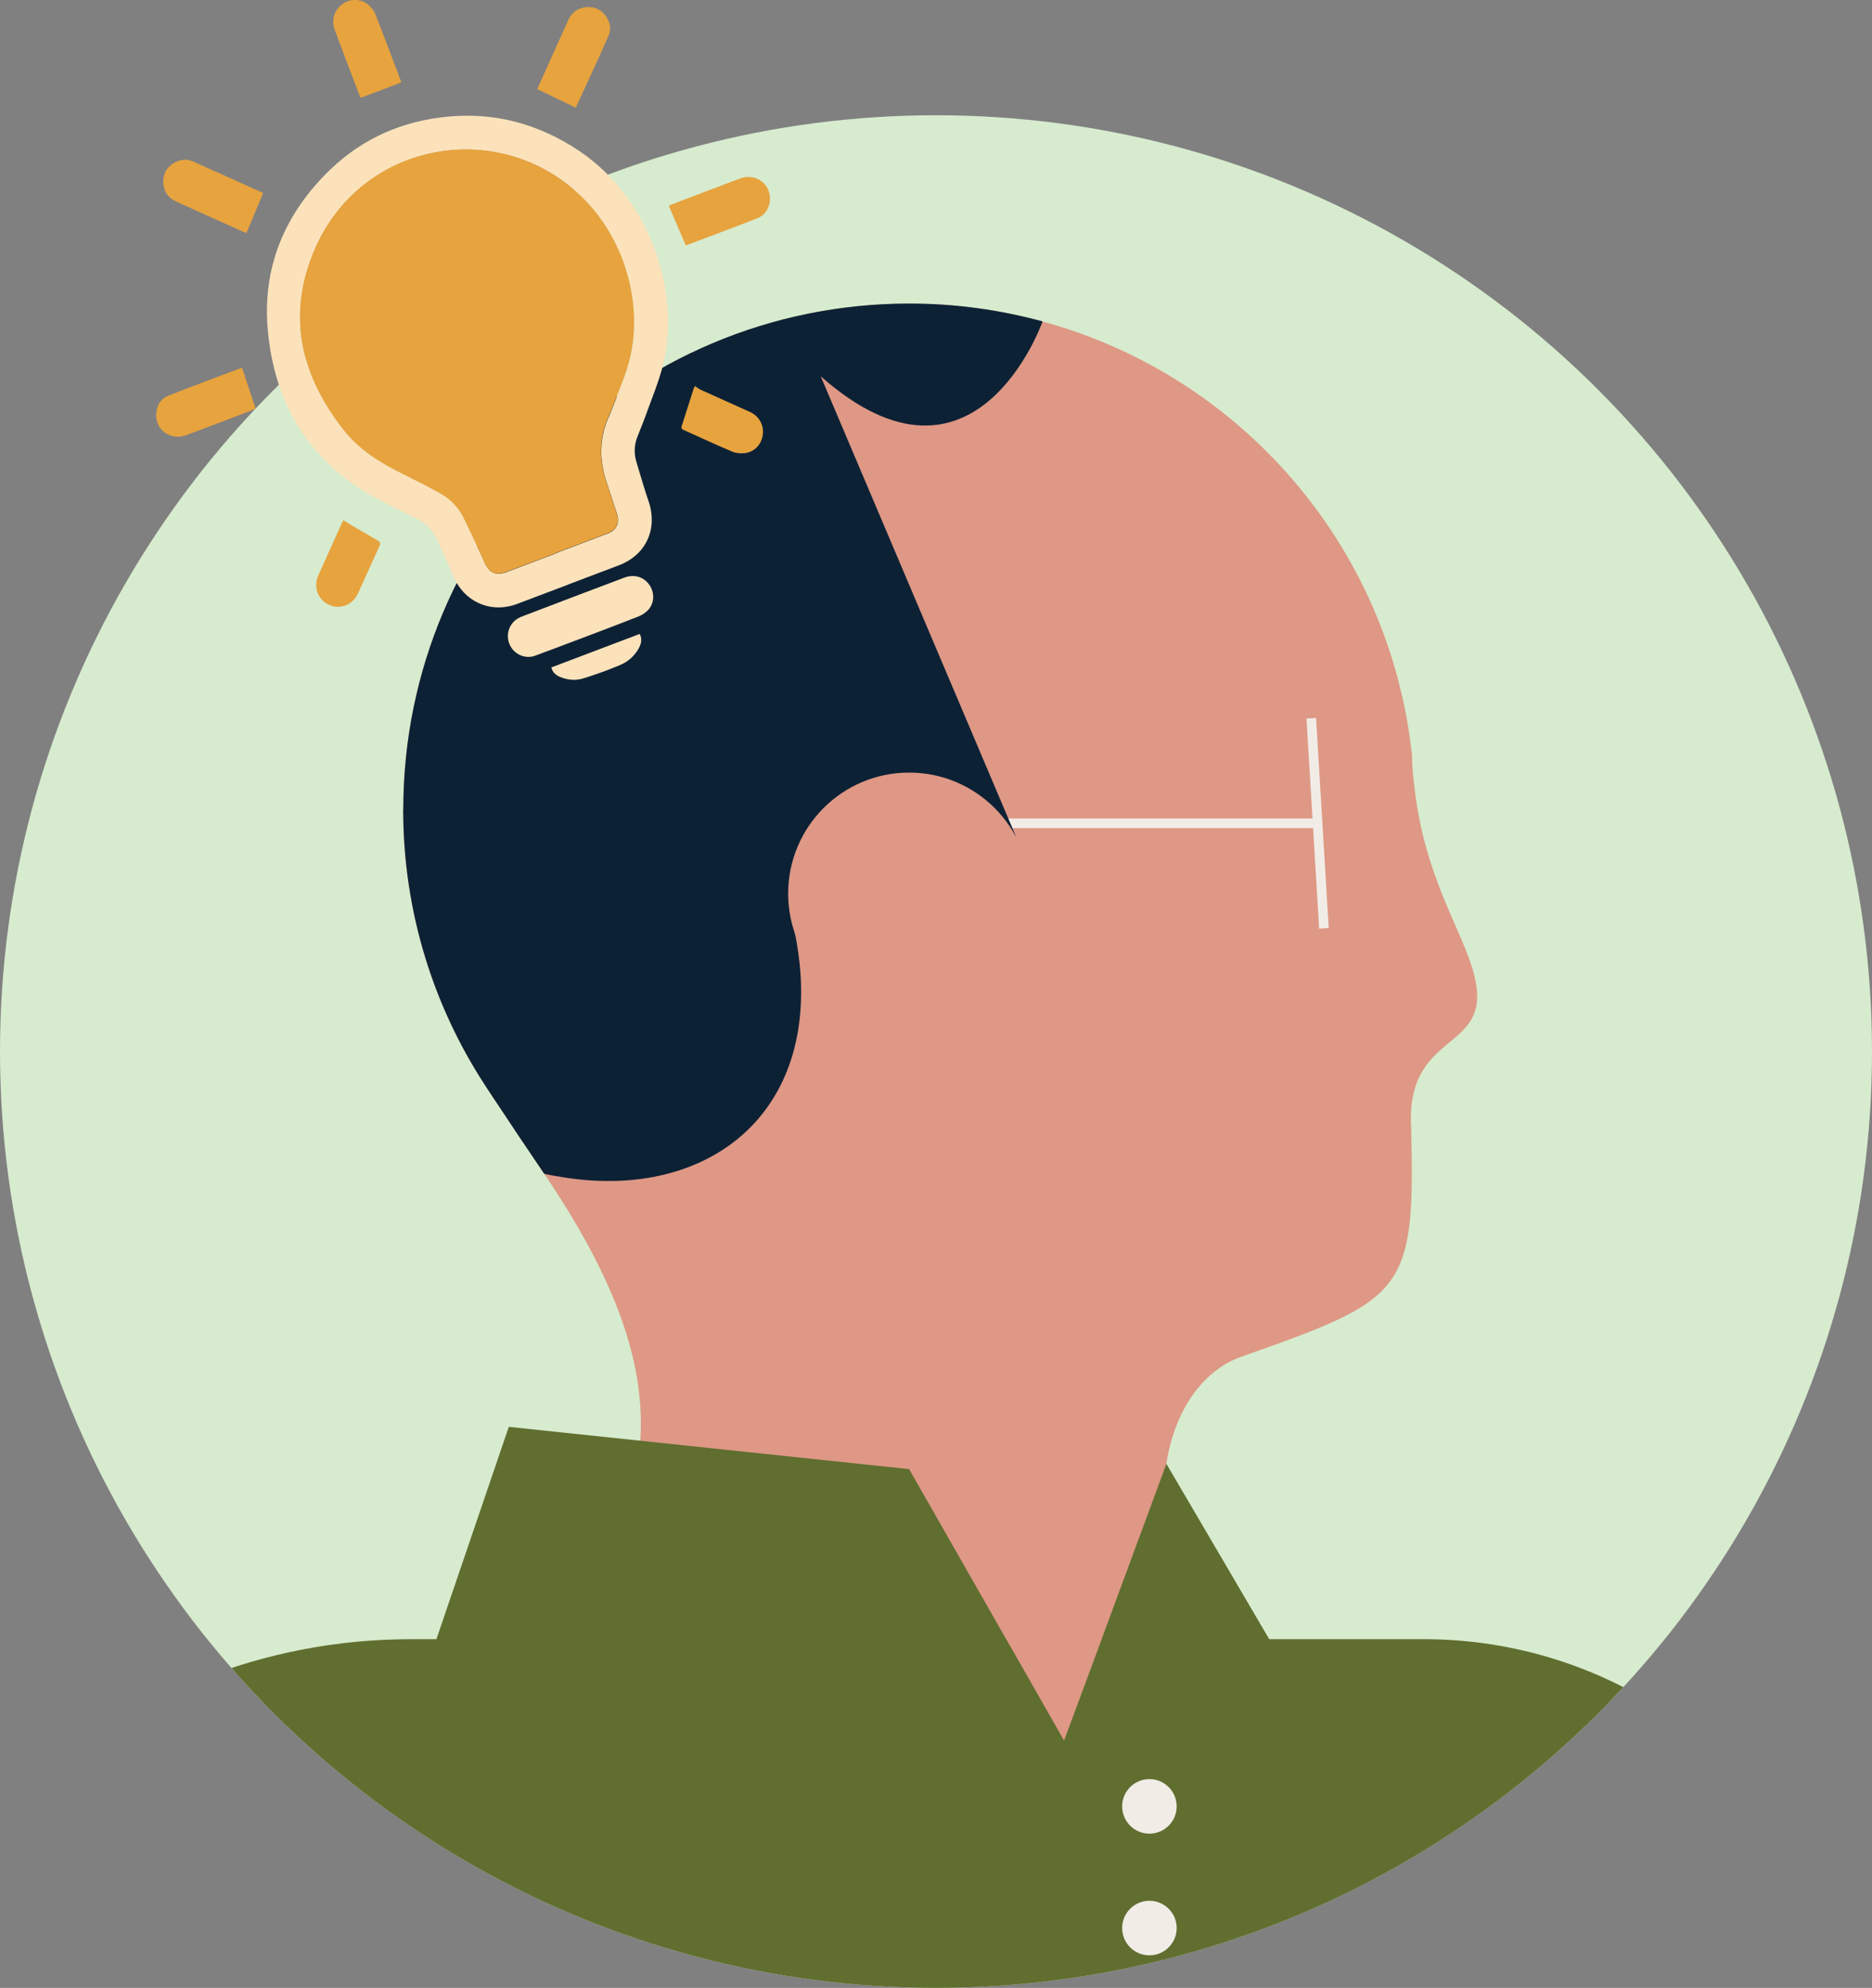 <?xml version="1.0" encoding="UTF-8"?><svg id="Layer_2" xmlns="http://www.w3.org/2000/svg" xmlns:xlink="http://www.w3.org/1999/xlink" viewBox="0 0 195 207"><rect x="0" y="0" width="195" height="207" fill="#808080" stroke="none"/><defs><clipPath id="clippath"><circle cx="97.5" cy="109.5" r="97.5" fill="none"/></clipPath></defs><g id="Layer_1-2"><g><circle cx="97.5" cy="109.5" r="97.5" fill="#d7ebce"/><g clip-path="url(#clippath)"><g><g><g><path d="M42,84.3c0,10.64,3.17,20.55,8.6,28.82,.25,.38,.48,.73,.73,1.11,2.06,3.04,4.48,5.83,7.14,8.32,9.43,8.98,22.21,14.46,36.24,14.46,29.1,0,52.69-23.59,52.69-52.71,0-.7-.03-1.41-.05-2.11-.18-1.21-.28-2.49-.3-3.82-2.41-21.65-17.93-39.31-38.45-44.89-4.43-1.21-9.08-1.86-13.88-1.86-29.12,0-52.71,23.59-52.71,52.69Z" fill="#de9885"/><path d="M56.69,122.22c14.23,21.13,15.79,37.79-11.24,58.6l9.43,.43,56.22,1.9,31.39-8.68c-25.56,0-25.37-28.61-13.37-33.13,17.23-6.06,18.28-6.69,17.88-23.69-.65-9.56,6.87-8.32,6.87-13.88,0-4.98-5.23-10.64-6.51-21.58-.18-1.21-.28-2.49-.3-3.82l-39.76,14.34-22.48,8.1-1.43,.5-32.77,11.82c.25,.38,.48,.73,.73,1.11,1.89,2.87,3.67,5.51,5.36,8Z" fill="#de9885"/></g><g><line x1="137.25" y1="85.73" x2="96.54" y2="85.73" fill="none" stroke="#f1ece6" stroke-miterlimit="10"/><line x1="136.59" y1="74.79" x2="137.91" y2="96.67" fill="none" stroke="#f1ece6" stroke-miterlimit="10"/></g><path d="M42,84.3c0,10.64,3.17,20.55,8.6,28.82,.25,.38,.48,.73,.73,1.11,1.89,2.87,3.67,5.51,5.36,8,.6,.13,1.21,.25,1.79,.33,14.41,2.41,25.98-5.68,24.9-21.25-.1-1.36-.3-2.79-.6-4.28-.13-.73-.3-1.43-.5-2.19-.03-.1-.05-.2-.08-.3h.03l23.59-7.44c-.03-.05-.03-.08-.03-.08l-20.3-47.84c16.12,14.26,23.11-5.71,23.11-5.71-4.43-1.21-9.08-1.86-13.88-1.86-29.12,0-52.71,23.59-52.71,52.69Z" fill="#0d2135"/><circle cx="94.7" cy="93.05" r="12.6" fill="#de9885"/></g><path d="M-6.11,445.78s30.18-37.72,95.57-37.72h118.83s3.14-35.84-31.44-96.83l50.3-16.35-36.09-94.74c-6.77-17.73-23.77-29.45-42.73-29.45h-16.12l-10.71-18.26-6.71,18.16-.03,.1-3.92,10.56-5.23-9.18-.8-1.38-10.11-17.71-41.7-4.4-7.54,22.11h-2.64c-30.78,0-56.49,23.44-59.28,54.1l-2.21,24.19s-11.32,132.67,12.57,196.8Z" fill="#606e30"/><polygon points="104.8 170.69 114.76 170.69 114.78 170.59 104.8 170.69" fill="#de9885"/><circle cx="119.73" cy="188.1" r="2.84" fill="#f1ece6"/><circle cx="119.73" cy="200.77" r="2.84" fill="#f1ece6"/></g></g><g><path d="M59.2,60.87c-1.78,.67-3.56,1.35-5.34,2.02-2.74,1.03-5.54-.22-6.65-2.93-.54-1.32-1.17-2.61-1.76-3.92-.4-.88-1.04-1.51-1.89-1.94-1.37-.69-2.75-1.35-4.11-2.07-7.08-3.74-10.83-9.78-11.55-17.6-.61-6.56,1.74-12.18,6.49-16.76,3.43-3.3,7.59-5.09,12.29-5.53,4.93-.46,9.47,.79,13.6,3.54,7.69,5.12,10.66,15.17,8.76,22.42-.45,1.74-1.15,3.41-1.76,5.11-.27,.76-.59,1.51-.88,2.26-.33,.85-.38,1.71-.12,2.59,.42,1.37,.8,2.75,1.27,4.11,1,2.89-.24,5.62-3.09,6.7-1.75,.67-3.5,1.33-5.26,1.99Zm-1.24-3.29c1.79-.68,3.59-1.35,5.38-2.04,.89-.34,1.23-1.13,.93-2.03-.36-1.06-.69-2.13-1.05-3.2-.83-2.41-.82-4.79,.29-7.12,.09-.19,.17-.39,.24-.59,.59-1.58,1.29-3.13,1.75-4.75,1.6-5.7-.22-12.54-4.5-16.95-8.61-8.87-23.44-6.35-28.3,5.31-2.84,6.81-1.29,13.05,3.19,18.68,1.56,1.97,3.67,3.28,5.9,4.39,1.38,.69,2.77,1.38,4.12,2.14,1.04,.59,1.88,1.43,2.4,2.53,.75,1.54,1.49,3.09,2.19,4.66,.46,1.02,1.16,1.37,2.22,.98,1.75-.66,3.5-1.33,5.26-1.99Z" fill="#fbe2ba"/><path d="M55.74,68.28c-.97,.36-2.07-.09-2.56-.98-.51-.93-.3-2.07,.52-2.73,.2-.16,.43-.28,.66-.37,3.55-1.36,7.11-2.71,10.67-4.05,1.03-.39,2.03-.08,2.61,.75,.56,.8,.54,1.88-.11,2.6-.27,.3-.66,.55-1.04,.7-1.75,.7-8.92,3.41-10.75,4.08Z" fill="#fbe2ba"/><path d="M59.99,11.22l-4.01-1.93c.03-.09,.07-.19,.11-.3,1.03-2.29,2.05-4.58,3.09-6.87,.38-.83,1.03-1.31,1.94-1.38,.86-.06,1.55,.28,2.03,1,.41,.62,.54,1.32,.24,1.99-1.11,2.5-2.27,4.98-3.41,7.48Z" fill="#e7a33e"/><path d="M27.4,20.13l-1.73,4.14c-.1-.04-.22-.08-.33-.13-2.32-1.04-4.63-2.08-6.95-3.13-.87-.39-1.35-1.08-1.38-2.03-.03-.92,.39-1.61,1.2-2.06,.61-.33,1.26-.39,1.89-.11,2.41,1.07,4.82,2.16,7.22,3.24,.04,.02,.06,.05,.08,.07Z" fill="#e7a33e"/><path d="M25.22,38.31l1.41,4.24c-.1,.05-.21,.11-.33,.15-2.31,.88-4.61,1.77-6.93,2.62-1.53,.57-3.1-.48-3.1-2.06,0-.95,.41-1.72,1.3-2.07,2.51-.99,5.04-1.93,7.56-2.88,.02,0,.06,0,.1,0Z" fill="#e7a33e"/><path d="M71.43,25.54l-1.76-4.1c.07-.04,.15-.09,.24-.13,2.39-.91,4.77-1.82,7.17-2.72,1.53-.57,3.05,.41,3.12,1.99,.04,.93-.45,1.81-1.32,2.15-2.44,.96-4.9,1.87-7.36,2.8-.02,0-.05,0-.09,0Z" fill="#e7a33e"/><path d="M41.78,8.59l-4.21,1.6c-.04-.09-.1-.19-.14-.31-.85-2.24-1.71-4.48-2.55-6.73-.39-1.05-.07-2.11,.79-2.73,.83-.59,1.95-.57,2.72,.09,.29,.25,.56,.59,.7,.94,.91,2.31,1.78,4.64,2.66,6.96,.02,.05,.02,.11,.04,.16Z" fill="#e7a33e"/><path d="M35.78,54.17c.2,.13,.38,.26,.58,.37,.99,.58,1.97,1.17,2.97,1.74,.25,.14,.35,.25,.21,.55-.76,1.65-1.49,3.31-2.25,4.96-.55,1.21-1.86,1.71-3.02,1.19-1.15-.52-1.65-1.84-1.12-3.05,.82-1.84,1.65-3.67,2.48-5.51,.03-.08,.08-.15,.14-.26Z" fill="#e7a33e"/><path d="M72.4,40.21c.19,.12,.37,.27,.57,.37,1.72,.78,3.44,1.54,5.16,2.32,.94,.43,1.45,1.36,1.33,2.35-.11,.97-.82,1.79-1.82,1.93-.44,.06-.95,.02-1.36-.15-1.7-.71-3.37-1.49-5.05-2.25-.19-.08-.3-.16-.22-.41,.43-1.32,.85-2.64,1.27-3.97,0-.02,.03-.04,.05-.07l.06-.13Z" fill="#e7a33e"/><path d="M57.43,69.5l9.21-3.49c.25,.5,.17,.96-.05,1.4-.44,.85-1.13,1.48-2,1.84-1.25,.53-2.53,.99-3.83,1.39-.79,.25-1.63,.18-2.42-.15-.43-.18-.78-.46-.91-.99Z" fill="#fbe2ba"/><path d="M57.96,57.58c-1.75,.66-3.5,1.33-5.26,1.99-1.05,.4-1.76,.05-2.22-.98-.7-1.57-1.44-3.12-2.19-4.66-.53-1.09-1.36-1.94-2.4-2.53-1.35-.76-2.73-1.45-4.12-2.14-2.23-1.11-4.34-2.43-5.9-4.39-4.47-5.63-6.03-11.87-3.19-18.68,4.86-11.65,19.69-14.18,28.3-5.31,4.28,4.41,6.1,11.25,4.5,16.95-.45,1.62-1.16,3.17-1.75,4.75-.07,.2-.15,.4-.24,.59-1.11,2.33-1.12,4.71-.29,7.12,.36,1.06,.69,2.13,1.05,3.2,.31,.9-.03,1.69-.93,2.03-1.79,.69-3.58,1.36-5.38,2.04Z" fill="#e7a33e"/></g></g></g></svg>